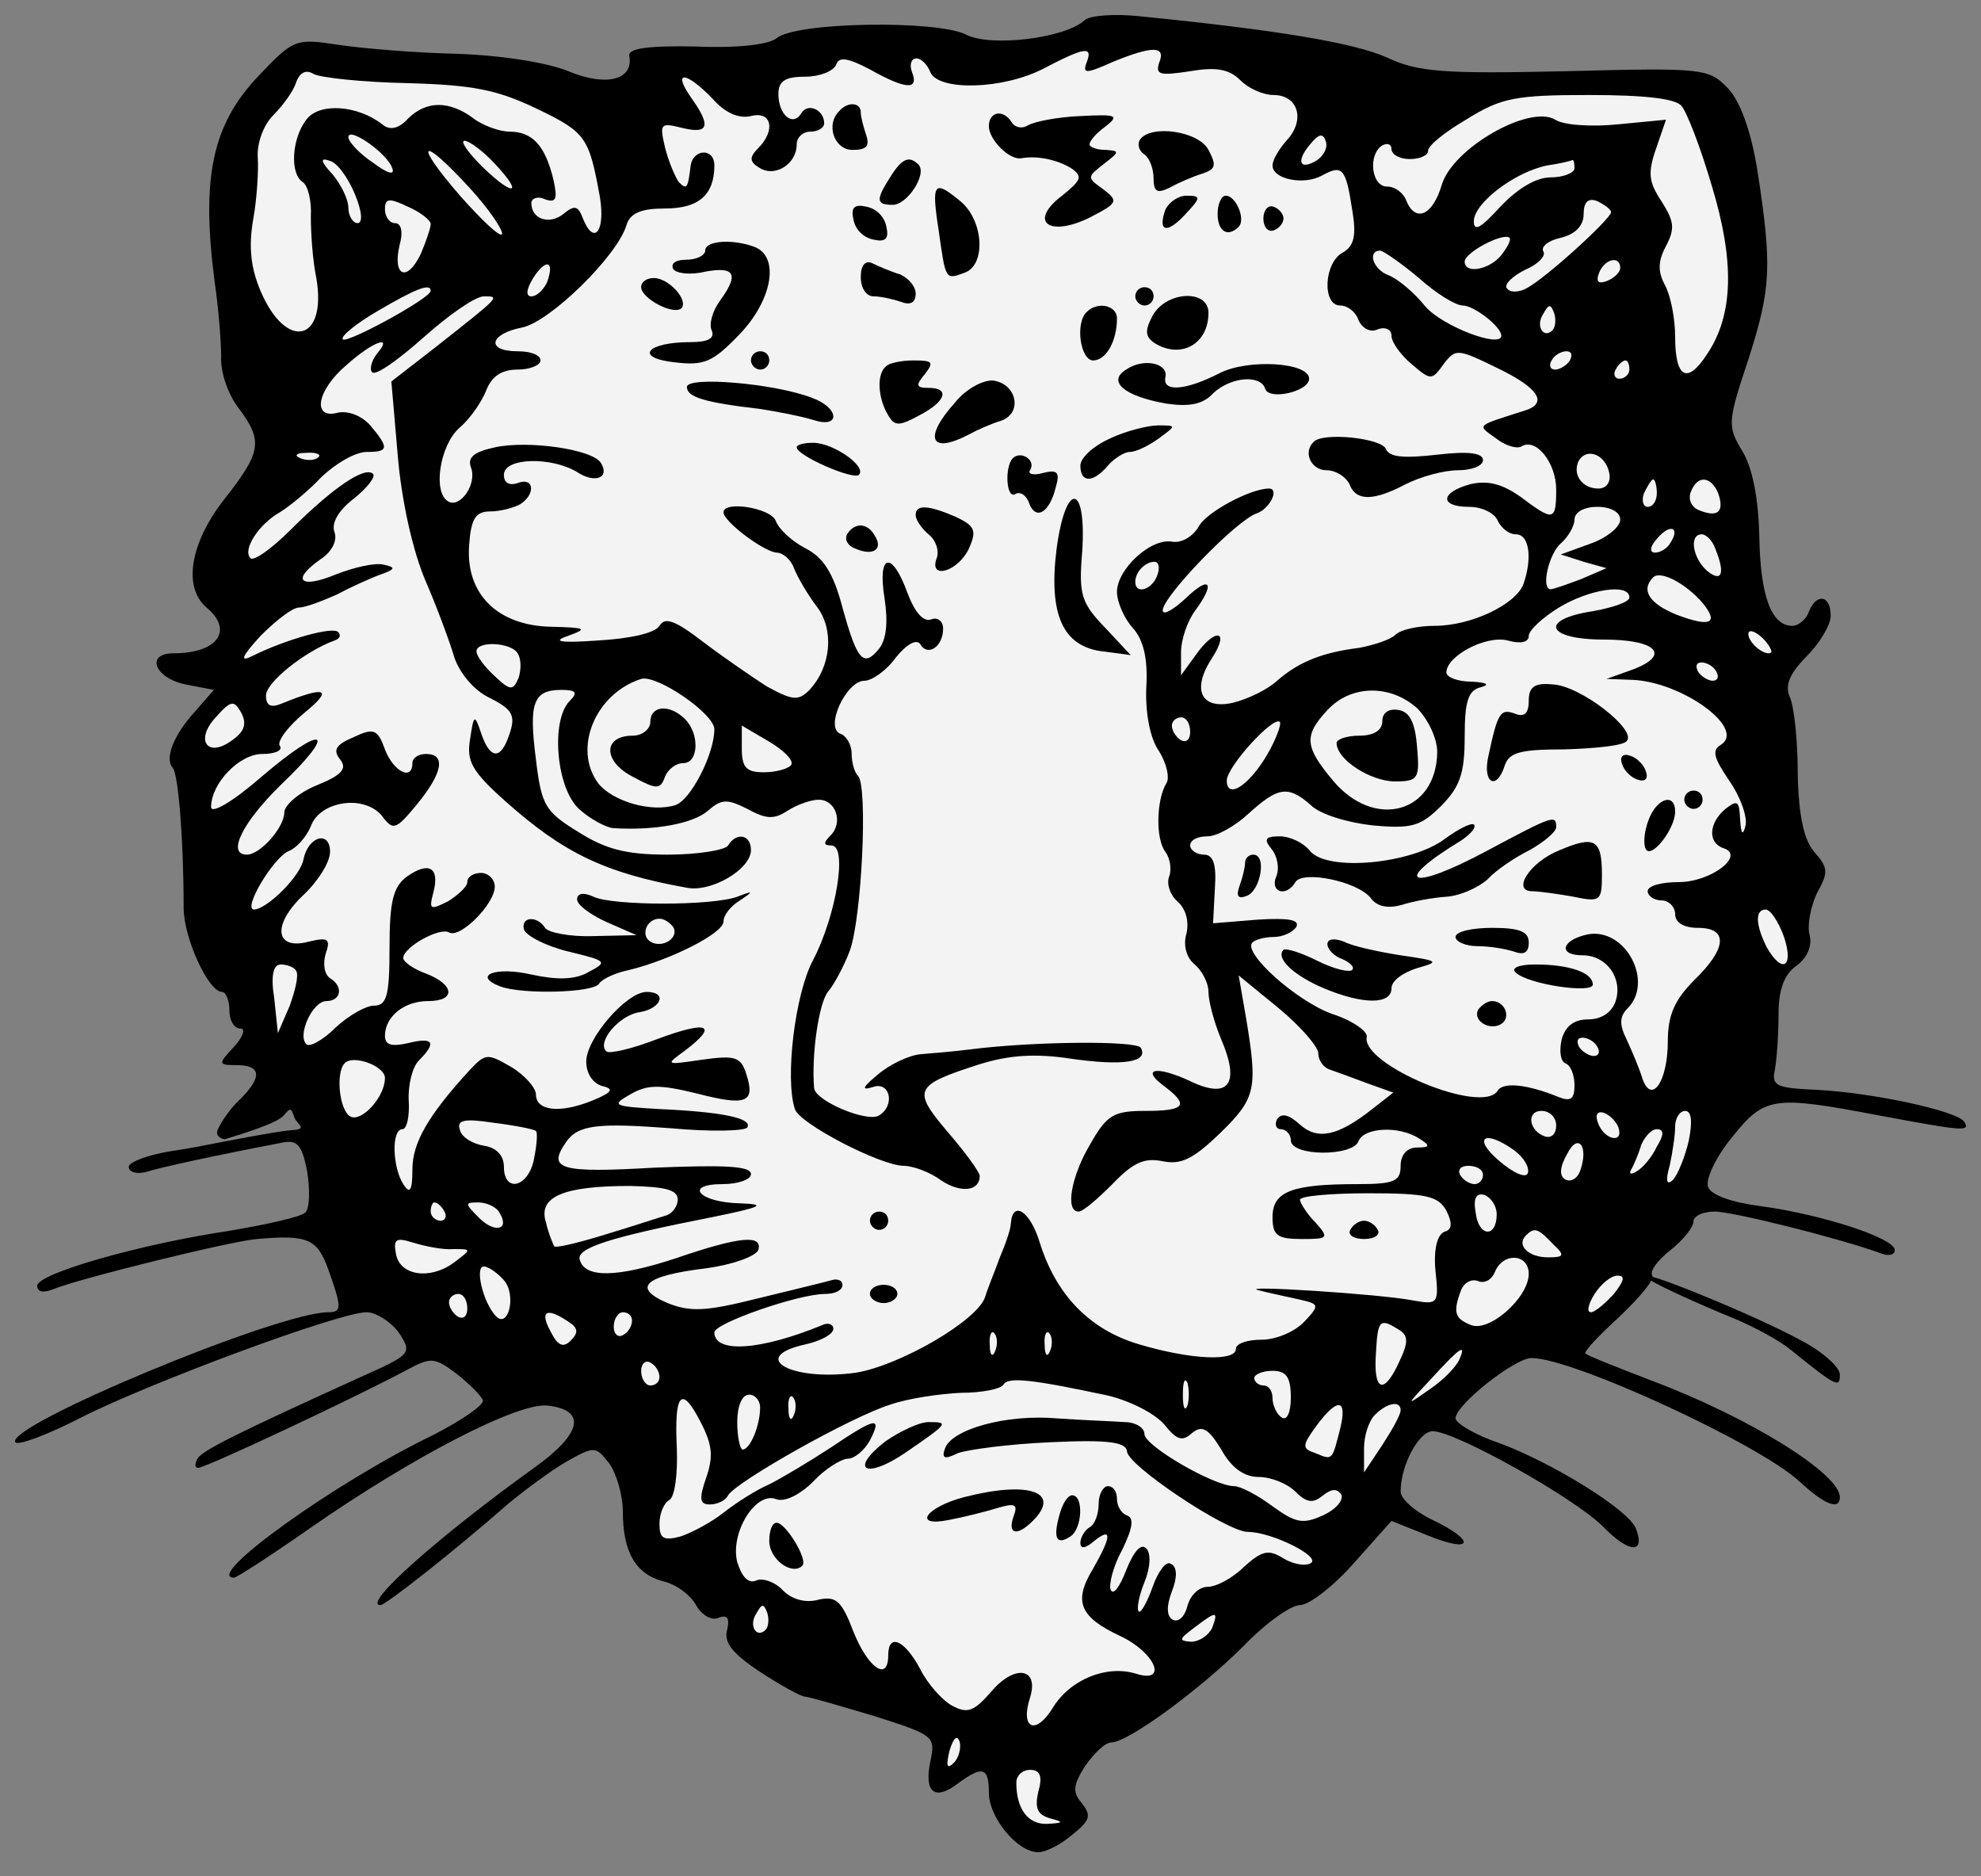 <?xml version="1.0" encoding="UTF-8" standalone="no"?>
<!DOCTYPE svg PUBLIC "-//W3C//DTD SVG 1.1//EN" "http://www.w3.org/Graphics/SVG/1.1/DTD/svg11.dtd">
<svg xmlns:dc="http://purl.org/dc/elements/1.1/" version="1.1" xmlns:xl="http://www.w3.org/1999/xlink" xmlns="http://www.w3.org/2000/svg" viewBox="33.75 60.75 297 281.25" width="297" height="281.25">
  <rect x="33.75" y="60.75" width="297" height="281.25" fill="#808080" stroke="none"/>
  <defs>
    <clipPath id="artboard_clip_path">
      <path d="M 33.75 60.75 L 330.75 60.75 L 330.75 342 L 255.321 342 L 33.75 342 Z"/>
    </clipPath>
  </defs>
  <g id="Ounce_s_Head_Cabossed" stroke="none" stroke-opacity="1" stroke-dasharray="none" fill="none" fill-opacity="1">
    <title>Ounce&apos;s Head Cabossed</title>
    <g id="Ounce_s_Head_Cabossed_Layer_2" clip-path="url(#artboard_clip_path)">
      <title>Layer 2</title>
      <g id="Group_3">
        <g id="Graphic_132">
          <path d="M 65.705 232.184 C 64.024 232.522 61.574 232.987 59.362 233.303 C 55.933 233.851 53.052 234.949 53.052 235.635 C 53.052 236.458 54.149 236.732 55.521 236.458 C 57.579 235.772 65.81 233.989 75.824 232.068 L 75.824 232.068 C 78.294 231.519 78.98 232.205 79.803 236.321 C 80.214 239.064 80.214 241.808 79.528 242.494 C 78.842 243.18 73.767 244.277 68.142 245.238 C 54.424 247.296 39.333 251.685 39.333 253.469 C 39.333 254.429 40.293 254.566 41.665 254.018 C 45.644 252.371 68.554 246.747 72.258 246.472 C 79.94 245.786 81.312 246.472 82.958 251 C 85.016 256.761 85.016 257.447 82.958 257.447 C 75.413 257.447 34.532 274.458 36.041 276.927 C 36.452 277.476 40.842 275.83 45.918 273.223 C 56.207 268.01 84.604 257.447 88.72 257.447 C 90.092 257.447 92.287 258.819 93.521 260.465 C 95.579 263.62 95.442 263.758 87.759 267.187 C 68.416 275.967 64.164 278.162 63.341 279.397 C 62.929 280.22 62.929 280.769 63.478 280.769 C 64.575 280.769 87.074 270.205 94.756 266.09 C 98.323 264.169 98.871 264.169 102.164 266.639 C 104.084 268.148 105.868 269.931 106.142 270.617 C 106.417 271.303 102.987 273.635 98.734 275.83 C 83.918 282.964 64.164 297.231 68.828 297.231 C 69.239 297.231 74.315 293.938 80.214 289.823 C 95.579 279.122 111.492 270.891 115.882 271.44 C 121.781 272.126 120.958 275.693 113.825 280.769 C 99.695 290.92 87.897 301.346 90.778 301.346 C 91.601 301.346 102.164 292.978 109.983 286.119 C 112.316 284.198 116.157 281.317 118.489 279.946 C 122.879 277.476 123.016 277.476 125.074 280.083 C 126.171 281.592 127.132 284.884 127.132 287.353 C 127.132 293.39 129.052 296.682 133.168 297.78 C 135.088 298.191 137.283 299.837 138.106 301.346 C 138.929 302.855 140.438 303.678 141.399 303.267 C 142.771 302.718 143.182 303.267 142.771 305.05 C 142.222 306.971 143.594 308.617 147.709 311.361 C 150.864 313.419 153.883 315.065 154.431 315.065 C 154.98 315.065 159.644 316.437 164.72 317.946 C 173.774 320.827 174.049 320.964 173.226 324.805 C 172.265 329.469 173.912 330.704 177.341 328.097 C 181.045 325.354 182.005 325.628 182.005 329.469 C 182.005 333.173 186.258 338.386 189.413 338.386 C 190.511 338.386 192.706 337.289 194.489 335.78 C 197.233 333.585 197.37 332.899 195.998 331.115 C 194.489 329.332 194.626 328.372 196.41 325.491 C 197.782 323.57 199.428 321.924 200.388 321.924 C 202.858 321.924 213.695 313.967 220.143 307.52 C 223.435 304.09 227.276 301.346 228.648 301.346 C 230.02 301.346 233.724 298.465 236.742 295.036 L 242.367 288.725 L 247.854 290.92 C 254.576 293.664 255.125 291.743 248.54 288.588 C 245.934 287.353 243.739 285.433 243.739 284.335 C 243.739 280.357 246.482 275.281 248.54 275.281 C 251.97 275.281 269.804 285.296 274.057 289.548 C 278.035 293.664 280.504 293.664 278.995 289.823 C 277.898 287.079 266.649 280.083 258.555 277.065 C 254.851 275.83 251.97 274.047 251.97 273.361 C 251.97 271.303 260.887 264.306 263.356 264.306 C 269.529 264.306 297.515 277.202 303.551 282.826 C 307.255 286.256 309.587 287.216 309.587 285.159 C 309.587 281.592 295.732 273.086 281.465 267.736 C 276.114 265.678 271.587 263.895 271.45 263.62 C 271.176 263.346 273.508 260.877 276.526 258.133 C 279.544 255.252 281.876 252.509 281.465 251.96 C 281.053 251.274 282.288 249.628 284.208 248.119 C 286.129 246.61 287.638 244.689 287.638 243.866 C 287.638 243.043 289.01 242.357 290.793 242.357 C 293.674 242.357 309.862 246.472 315.486 248.53 C 316.721 249.079 317.819 248.942 317.819 248.119 C 317.819 246.335 306.844 242.768 297.652 241.534 C 293.4 240.985 290.244 239.888 289.833 238.653 C 289.421 237.555 290.93 234.263 293.4 231.245 C 298.338 225.072 299.573 224.934 315.486 227.952 C 327.97 230.285 329.205 230.422 328.245 228.913 C 327.284 227.267 314.389 224.523 306.158 224.111 C 300.122 223.837 299.299 223.563 299.847 221.093 C 300.122 219.584 300.396 215.88 300.396 212.862 C 300.396 209.021 301.219 206.826 303.14 205.454 C 304.649 204.357 305.472 202.573 305.06 200.927 C 304.649 199.555 305.197 196.674 306.158 194.617 C 307.941 191.461 307.804 190.775 305.746 188.443 C 304.237 186.66 303.414 183.23 303.277 176.782 C 303.277 171.707 302.728 166.494 302.042 165.122 C 301.356 163.476 302.042 161.692 304.649 159.086 C 306.569 157.165 308.216 154.421 308.216 153.049 C 308.216 149.894 306.021 149.62 304.923 152.501 C 304.512 153.598 303.414 154.559 302.454 154.559 C 299.299 154.559 297.652 150.031 297.515 141.114 C 297.378 135.627 296.555 131.1 295.046 128.493 C 292.714 124.652 292.714 124.103 295.869 114.638 C 299.299 103.937 299.436 100.645 297.241 86.378 C 296.281 80.341 294.634 75.952 292.851 74.031 C 289.97 71.013 289.284 70.876 268.569 71.424 C 250.186 71.836 246.345 71.562 241.681 69.367 C 236.742 67.172 225.356 65.251 204.641 63.193 C 200.937 62.782 197.233 63.056 196.41 63.742 C 193.529 66.486 182.28 67.858 178.576 65.937 C 174.323 63.742 153.059 64.016 150.179 66.486 C 148.944 67.446 144.28 67.995 137.969 67.72 C 130.973 67.583 127.955 67.995 128.092 69.092 C 128.778 72.659 124.799 73.757 119.312 71.562 C 116.157 70.19 109.435 69.092 102.438 68.818 C 95.991 68.681 87.897 67.995 84.33 67.446 C 78.019 66.486 77.745 66.623 72.395 72.248 C 65.535 79.518 63.889 87.475 65.947 103.114 C 66.496 106.818 66.907 111.894 66.907 114.226 C 66.77 116.558 68.005 119.988 69.514 121.909 C 73.218 126.847 72.943 128.493 67.456 135.49 C 62.243 142.075 61.146 148.797 64.712 151.815 C 68.828 155.244 66.359 158.674 59.774 158.674 C 55.521 158.674 56.893 162.378 61.557 163.338 L 65.81 164.161 L 63.066 167.317 C 59.774 170.884 58.402 174.45 59.637 175.822 C 60.46 176.645 61.283 186.385 61.283 196.811 C 61.283 201.339 64.987 209.432 67.045 209.432 C 67.593 209.432 68.142 210.667 68.142 212.176 C 68.142 213.685 68.828 214.92 69.788 214.92 C 70.611 214.92 70.2 216.155 68.828 217.664 C 66.359 220.27 66.496 220.407 69.239 220.407 C 72.943 220.407 73.081 222.191 69.788 225.483 C 68.279 226.855 66.907 228.913 66.359 230.147 C 66.066 231.123 66.899 231.38 67.405 231.53 C 70.271 230.647 75.298 229.116 76.28 227.952 C 77.532 226.443 77.407 227.13 77.973 228.444 C 78.415 229.332 79.911 230.008 77.547 230.145 C 75.025 230.337 65.785 232.168 65.705 232.184 Z" fill="black"/>
        </g>
        <g id="Graphic_131">
          <path d="M 196.684 70.053 C 195.998 71.836 196.547 71.836 200.525 70.053 C 206.562 67.583 208.619 67.583 207.522 70.19 C 206.973 71.973 207.659 72.11 212.186 71.424 C 216.165 70.739 218.085 71.15 219.731 72.796 C 220.966 74.031 223.161 74.991 224.67 74.991 C 228.374 74.991 229.471 78.695 226.728 81.713 C 225.493 83.085 224.533 84.731 224.533 85.555 C 224.533 87.612 229.197 88.573 231.941 87.064 C 234.959 85.417 235.508 85.829 236.468 92.139 C 237.154 96.118 236.742 97.627 235.096 98.587 C 232.215 100.096 231.941 106.544 234.684 106.544 C 235.782 106.544 237.017 107.504 237.428 108.739 C 237.977 109.973 239.212 110.659 240.309 110.111 C 241.407 109.699 242.367 110.111 242.367 111.071 C 242.367 112.031 243.739 113.952 245.385 115.324 C 248.266 117.793 248.403 117.793 250.186 115.324 C 251.97 112.991 252.244 112.991 258.143 115.872 C 264.454 118.89 265.963 121.223 262.259 122.32 C 254.988 124.652 255.125 124.378 258.006 126.436 C 259.378 127.533 261.161 128.082 261.847 127.67 C 264.042 126.298 267.06 130.14 267.06 134.118 C 267.06 138.919 266.649 138.919 261.71 135.215 C 258.966 133.295 256.908 132.746 254.302 133.295 C 249.638 134.53 249.5 136.724 254.028 136.724 C 255.948 136.724 257.869 137.685 258.28 138.782 C 258.829 139.88 259.926 140.84 261.024 140.84 C 263.082 140.84 263.493 144.544 262.121 148.385 C 260.887 151.403 254.302 154.559 248.815 154.559 C 246.345 154.559 243.739 155.107 242.916 155.93 C 242.23 156.616 239.76 157.439 237.565 157.851 C 232.078 158.537 228.511 159.909 225.219 162.79 C 223.71 164.161 220.829 165.533 218.634 166.082 C 213.832 167.18 212.323 164.161 215.479 159.36 C 218.222 155.107 215.89 154.833 213.009 158.948 L 210.814 161.966 L 210.814 158.537 C 210.814 156.616 211.775 153.873 212.872 152.364 C 216.027 148.111 215.204 146.876 211.5 150.443 C 209.58 152.226 208.071 153.049 208.071 152.226 C 208.071 150.169 219.183 138.645 222.201 137.685 C 224.121 136.999 225.63 133.981 223.984 133.981 C 221.24 133.981 214.518 137.548 213.421 139.743 C 212.598 141.114 210.951 142.212 209.442 141.938 C 206.287 141.389 201.211 146.053 201.211 149.483 C 201.211 150.992 202.309 153.461 203.543 154.833 C 205.19 156.616 205.876 159.497 205.601 163.887 C 205.464 167.591 206.15 171.432 207.522 173.353 C 208.619 175.136 209.168 177.331 208.619 178.154 C 207.11 180.624 206.973 186.523 208.482 188.443 C 209.168 189.403 209.442 191.05 209.031 192.147 C 208.619 193.245 209.168 194.891 210.266 195.851 C 211.5 196.949 212.049 198.732 211.637 200.653 C 211.089 202.436 211.637 204.357 212.872 205.317 C 213.97 206.277 214.93 208.061 214.93 209.432 C 214.93 210.804 215.753 213.96 216.85 216.566 C 219.731 223.288 217.948 225.62 212.049 222.739 C 206.973 220.407 204.641 220.956 208.482 223.7 C 212.049 226.443 211.363 227.267 205.464 227.267 C 200.8 227.267 199.702 227.815 197.233 232.205 C 194.352 237.007 193.392 242.357 195.45 242.357 C 196.136 242.357 198.33 240.436 200.525 238.241 C 203.681 234.949 205.327 234.263 208.071 234.812 C 210.814 235.36 212.598 234.537 216.713 230.559 C 222.063 225.346 222.338 223.974 220.554 213.274 L 219.457 206.963 L 225.493 211.902 C 228.786 214.645 231.392 217.664 231.392 218.624 C 231.392 219.721 232.215 220.819 233.175 221.093 C 233.999 221.368 236.605 222.328 238.8 223.151 L 242.641 224.523 L 239.486 226.992 C 234.273 231.108 231.255 231.656 228.648 229.324 C 227.002 227.815 225.905 227.541 225.219 228.501 C 224.807 229.324 225.082 230.01 225.767 230.01 C 226.591 230.01 227.276 230.833 227.276 231.656 C 227.276 234.126 236.605 234.126 237.428 231.794 C 238.251 229.736 243.464 229.461 246.482 231.382 C 248.266 232.48 248.129 232.754 246.208 232.754 C 244.699 232.754 243.739 233.851 243.739 235.498 C 243.739 237.83 242.778 238.241 237.291 238.241 C 227.414 238.241 224.533 239.339 224.533 243.18 C 224.533 245.924 225.219 246.472 228.923 246.472 C 232.901 246.472 233.038 246.335 230.98 244.003 C 229.609 242.631 228.648 240.985 228.648 240.573 C 228.648 240.025 233.313 239.613 238.937 239.613 C 247.58 239.613 249.363 240.025 250.598 242.22 C 251.558 244.14 251.421 245.101 250.324 245.375 C 249.226 245.786 248.677 247.981 248.952 251.137 C 249.5 256.213 249.363 256.35 245.522 255.664 C 240.583 254.703 218.908 253.332 222.475 254.155 C 223.984 254.566 226.728 255.115 228.511 255.527 C 231.529 256.213 231.666 256.35 229.334 258.819 C 227.962 260.328 225.082 261.563 222.887 261.563 C 220.829 261.563 219.045 262.111 219.045 262.935 C 219.045 264.855 212.323 264.581 204.504 262.249 C 197.096 260.054 192.02 254.841 189.551 246.747 C 188.179 242.357 185.572 240.573 185.298 244.14 C 185.298 244.963 184.475 247.296 183.652 249.216 C 182.966 251.137 181.868 253.743 181.457 255.115 C 180.359 258.682 168.699 265.404 162.114 266.501 C 152.374 267.873 145.789 264.169 154.568 262.249 C 156.901 261.7 158.684 260.74 158.684 259.917 C 158.684 259.231 157.861 258.956 157.038 259.368 C 147.709 263.209 140.85 263.62 140.85 260.465 C 140.85 259.093 153.471 254.703 157.449 254.703 C 158.958 254.703 160.056 254.155 160.056 253.332 C 160.056 252.646 159.233 252.371 158.41 252.646 C 157.449 252.92 152.374 254.155 147.298 255.389 C 139.615 257.31 137.283 257.447 133.854 256.075 C 128.366 253.743 130.424 251.96 139.615 250.862 C 143.594 250.314 147.023 249.079 147.435 248.119 C 148.121 245.786 144.691 246.061 135.088 249.353 C 126.308 252.234 121.507 252.371 120.684 249.628 C 119.998 247.844 125.211 246.198 140.576 243.18 C 147.984 241.671 148.807 241.259 144.691 241.122 C 138.518 240.985 136.186 238.241 142.085 238.241 C 144.417 238.241 146.337 237.555 146.337 236.732 C 146.337 235.498 142.222 235.36 131.933 235.772 C 117.666 236.595 115.745 236.046 118.626 231.931 C 120.409 229.324 123.428 229.05 134.402 229.873 C 140.301 230.422 145.514 230.285 145.789 229.736 C 146.612 228.364 141.947 227.404 132.619 226.992 C 125.622 226.581 125.348 226.443 128.229 224.797 C 130.835 223.288 132.619 223.288 138.243 224.66 C 145.651 226.581 147.023 226.032 145.651 221.779 C 144.828 219.173 144.005 218.898 139.067 219.584 C 133.442 220.407 133.442 220.407 136.46 218.212 C 141.536 214.371 139.89 213.685 132.482 216.429 C 128.641 217.938 125.074 218.761 124.662 218.35 C 123.153 216.978 126.583 212.862 129.738 212.451 C 132.893 211.902 133.854 209.432 130.698 209.432 C 127.68 209.432 121.644 216.429 121.644 219.859 C 121.644 221.642 122.604 223.151 124.113 223.563 C 125.897 223.974 125.485 224.523 122.467 225.757 C 117.666 227.678 114.099 227.267 114.099 224.797 C 114.099 223.837 112.453 221.916 110.395 220.682 C 106.828 218.624 106.554 218.624 104.222 221.093 C 97.911 227.952 95.579 232.068 95.579 236.046 C 95.579 239.339 95.167 239.75 94.207 238.241 C 92.561 235.635 92.424 230.01 94.07 230.01 C 94.756 230.01 95.167 228.09 95.03 225.757 C 94.893 223.425 95.579 220.682 96.539 219.721 C 99.283 216.978 98.734 216.155 94.893 217.115 C 92.424 217.664 91.463 217.389 91.463 216.017 C 91.463 213.136 94.344 210.804 97.911 210.804 C 102.164 210.804 101.889 208.335 97.637 206.689 C 95.716 206.003 94.207 204.905 94.207 204.357 C 94.207 202.71 99.695 199.692 101.066 200.515 C 102.713 201.476 107.926 196.263 107.926 193.656 C 107.926 192.559 106.965 191.598 105.868 191.598 C 104.77 191.598 103.81 192.147 103.81 192.97 C 103.81 193.656 102.438 194.891 100.929 195.851 C 98.185 197.223 98.048 197.086 98.734 194.479 C 99.695 190.775 98.048 189.815 94.756 192.147 C 92.698 193.656 92.149 195.851 92.149 202.848 C 92.149 209.981 91.738 211.49 89.817 211.49 C 88.583 211.49 85.976 212.999 84.055 214.783 C 82.135 216.703 80.077 217.801 79.666 217.252 C 78.294 215.88 80.626 210.804 82.684 210.804 C 84.879 210.804 85.29 208.609 83.232 207.375 C 82.409 206.826 82.135 205.317 82.546 203.808 C 83.37 201.476 82.958 201.201 80.077 201.887 C 75.001 203.259 74.453 199.418 79.254 194.891 C 81.449 192.833 83.232 189.952 83.232 188.443 C 83.232 185.151 79.94 186.111 79.254 189.541 C 78.842 192.01 73.904 196.949 71.846 197.086 C 70.063 197.086 74.727 189.266 77.059 188.306 C 78.156 187.894 79.666 186.248 80.351 184.602 C 81.723 180.761 88.445 179.801 91.052 183.093 C 92.698 185.288 93.11 185.151 96.265 181.31 C 100.106 176.645 100.655 173.764 97.637 173.764 C 96.539 173.764 95.579 174.313 95.579 175.136 C 95.579 177.88 92.698 176.371 91.463 173.078 C 90.366 170.06 89.817 169.786 86.662 171.295 C 84.055 172.393 83.644 173.216 84.741 174.588 C 85.839 175.959 85.016 176.92 81.312 178.429 C 78.568 179.526 76.373 181.447 76.373 182.544 C 76.373 184.739 72.806 188.855 70.749 188.855 C 67.73 188.855 70.063 184.053 75.824 178.429 C 84.604 170.06 82.409 169.1 72.943 177.194 C 68.691 180.898 65.398 182.819 65.398 181.721 C 65.398 178.154 69.651 173.764 73.081 173.764 C 75.001 173.764 76.236 173.216 75.687 172.53 C 75.276 171.844 76.922 169.649 79.391 167.591 C 83.781 164.024 82.684 163.476 75.962 166.219 C 74.315 166.905 73.629 166.494 73.629 164.985 C 73.629 163.064 79.391 158.4 83.918 156.753 C 84.741 156.479 84.879 155.93 84.467 155.519 C 83.781 154.559 76.51 156.616 71.572 159.086 C 69.651 160.046 69.925 159.223 72.806 156.068 C 75.138 153.735 77.608 151.815 78.568 151.815 C 79.528 151.815 81.998 150.855 84.193 149.894 C 86.25 148.797 89.268 147.425 90.778 146.876 C 93.11 146.053 93.11 145.779 91.189 145.367 C 89.954 145.093 86.799 145.779 84.055 146.876 C 78.705 149.071 77.333 147.699 81.86 144.544 C 83.507 143.447 84.33 141.8 83.918 140.566 C 83.37 139.194 84.467 137.273 86.799 135.49 C 88.857 133.844 90.092 132.197 89.68 131.786 C 88.445 130.551 83.507 133.981 77.333 140.154 C 74.453 143.035 71.709 144.956 71.297 144.407 C 70.063 143.172 72.532 139.331 75.687 137.548 C 77.059 136.724 79.94 134.392 81.998 132.197 C 84.193 130.14 87.074 128.493 88.72 128.493 C 92.012 128.493 92.149 127.945 89.268 124.515 C 87.897 123.006 85.976 122.32 84.467 122.594 C 80.489 123.692 81.175 119.302 85.702 115.461 C 89.68 111.894 92.835 110.797 90.229 113.815 C 89.406 114.912 89.131 116.147 89.543 116.558 C 90.092 117.107 93.521 114.638 97.225 111.345 C 101.066 107.916 105.045 105.172 106.279 105.172 C 108.749 105.172 108.886 105.035 99.146 112.717 L 92.424 117.93 L 93.384 129.042 C 93.933 135.627 95.579 143.172 97.5 147.699 C 99.283 151.815 101.204 157.028 101.889 159.36 C 102.713 161.692 104.77 164.161 106.965 165.259 C 110.806 167.18 111.218 168.003 109.846 171.569 C 108.612 174.725 107.103 174.313 105.868 170.609 C 104.908 167.728 104.77 167.865 104.222 171.569 C 103.673 174.862 104.496 176.371 109.572 180.898 C 118.214 188.58 124.388 191.598 136.597 193.793 C 140.301 194.617 146.337 191.05 146.337 188.169 C 146.337 185.837 144.142 185.425 142.908 187.483 C 142.496 188.169 138.381 188.855 133.854 188.855 C 127.543 188.855 124.525 188.032 120.409 185.425 C 115.471 182.407 114.922 181.447 114.099 174.588 C 113.001 166.082 113.687 164.161 117.94 164.161 C 120.135 164.161 120.409 164.573 119.175 165.808 C 116.294 168.689 117.117 178.84 120.547 181.995 C 122.193 183.505 124.525 184.739 125.622 184.876 C 131.933 185.288 137.695 184.19 139.89 182.27 C 141.947 180.486 142.771 180.486 145.789 181.995 C 148.532 183.505 149.767 183.642 151.825 182.27 C 153.334 181.31 155.392 180.624 156.489 180.624 C 159.096 180.624 160.193 184.053 158.272 185.974 C 157.175 187.071 157.175 187.483 158.41 187.483 C 160.879 187.483 159.096 198.046 155.666 204.631 C 152.922 209.707 151.413 222.465 152.922 226.992 C 153.608 229.187 165.818 235.498 169.247 235.498 C 170.619 235.498 173.226 236.458 174.872 237.693 C 177.753 239.613 180.634 239.339 180.634 237.007 C 180.634 236.458 178.439 233.44 175.832 230.422 C 170.482 224.111 170.756 223.425 180.634 220.27 C 185.024 218.898 189.002 218.624 194.352 219.447 C 202.034 220.544 206.013 219.996 204.778 217.801 C 204.092 216.703 188.453 216.84 178.987 218.075 C 176.792 218.35 173.637 218.624 171.854 218.761 C 170.07 218.898 167.19 220.27 165.406 221.779 C 163.074 223.7 162.8 224.248 164.583 223.7 C 167.19 222.739 168.013 226.443 165.543 227.952 C 163.76 229.05 155.94 225.757 155.803 223.837 C 155.392 218.898 156.489 211.216 157.861 209.432 C 158.821 208.335 160.33 205.454 161.153 203.259 C 162.937 198.458 163.897 178.566 162.388 177.057 C 161.839 176.508 161.428 174.999 161.428 173.627 C 161.428 172.393 160.605 171.021 159.782 170.746 C 157.312 169.923 160.605 162.79 163.348 162.79 C 164.446 162.79 166.641 161.281 168.013 159.36 C 169.659 157.302 171.168 156.479 171.717 157.302 C 172.814 159.223 175.146 157.714 175.146 154.97 C 175.146 153.873 174.323 153.187 173.363 153.598 C 172.128 154.01 170.893 152.501 169.796 149.62 C 167.464 143.172 165.269 143.721 166.366 150.443 C 166.915 154.01 166.641 156.616 165.543 157.988 C 163.211 160.869 162.251 159.772 160.056 151.815 C 158.684 146.602 157.175 144.27 154.431 142.898 C 152.374 141.8 150.453 140.017 150.041 138.782 C 149.218 136.862 142.222 135.764 142.222 137.548 C 142.222 138.919 148.258 143.447 150.179 143.584 C 151.139 143.584 152.374 144.681 152.785 145.916 C 153.334 147.288 154.843 149.894 156.215 151.678 C 158.821 155.107 158.41 160.595 155.117 164.161 C 153.471 165.808 152.648 165.808 148.67 163.613 C 146.337 162.104 141.947 159.086 139.067 156.891 C 134.951 153.735 133.442 153.187 132.619 154.559 C 131.933 155.656 128.229 156.479 123.428 156.753 C 117.666 157.165 116.431 156.891 118.9 156.068 C 121.918 154.97 121.644 154.833 116.431 154.696 C 108.337 154.559 103.536 149.757 104.084 142.486 C 104.359 138.508 105.045 137.41 107.24 137.41 C 108.749 137.41 110.806 136.862 111.767 136.313 C 114.099 134.804 113.825 132.197 111.355 133.158 C 110.121 133.569 109.297 133.158 109.297 131.923 C 109.297 129.316 116.431 129.179 120.272 131.511 C 123.016 133.295 125.211 132.335 123.839 130.14 C 122.604 128.082 112.864 126.71 107.926 127.807 C 104.77 128.493 103.81 129.316 104.359 130.826 C 105.319 133.295 102.713 136.999 100.929 135.901 C 98.597 134.53 99.695 127.533 102.575 124.927 C 104.222 123.555 106.005 120.948 106.691 119.165 C 107.514 117.107 109.023 116.147 111.355 116.147 C 113.276 116.147 114.785 115.461 114.785 114.775 C 114.785 113.952 113.276 113.403 111.355 113.403 C 106.554 113.403 107.103 110.797 112.041 109.836 C 116.157 109.013 126.308 99.136 127.68 94.472 C 128.229 92.688 129.875 92.002 133.442 92.002 C 138.518 92.002 140.85 89.944 140.85 85.555 C 140.85 82.811 137.558 83.085 137.283 85.692 C 136.872 88.984 136.734 89.258 135.5 88.024 C 134.951 87.201 133.991 85.006 133.442 82.811 C 132.619 79.244 132.756 79.107 136.049 79.93 C 140.027 80.89 140.438 79.656 137.283 75.266 C 134.539 71.287 136.597 71.424 140.576 75.54 C 142.496 77.735 144.554 78.558 146.337 78.147 C 149.493 77.323 150.041 80.341 147.435 82.948 C 146.063 84.32 146.063 85.006 147.709 85.966 C 150.041 87.338 153.197 85.28 153.197 82.399 C 153.197 81.302 154.157 80.479 155.254 80.479 C 156.352 80.479 157.312 79.93 157.312 79.244 C 157.312 77.186 154.843 76.089 153.883 77.735 C 152.648 79.793 150.453 78.009 150.453 74.854 C 150.453 72.933 151.413 72.248 154.431 72.248 C 156.626 72.248 158.684 71.424 159.096 70.464 C 159.507 69.23 160.742 69.367 164.171 71.15 C 169.522 74.168 171.579 74.305 170.482 71.562 C 170.07 70.464 170.345 69.504 171.168 69.504 C 171.854 69.504 172.814 70.464 173.226 71.562 C 174.46 74.443 184.2 74.168 190.237 71.013 C 196.273 67.858 197.645 67.583 196.684 70.053 Z" fill="#f3f3f3"/>
        </g>
        <g id="Graphic_130">
          <path d="M 94.756 73.208 C 104.633 73.482 108.2 74.168 114.236 77.049 C 121.644 80.616 122.056 81.302 123.702 90.356 C 124.525 95.569 122.742 97.627 121.095 93.374 C 120.409 91.591 119.861 91.453 118.214 92.825 C 116.157 94.472 113.413 93.648 113.413 91.179 C 113.413 90.493 114.373 90.082 115.471 90.63 C 117.117 91.179 117.391 90.63 116.705 87.612 C 115.471 82.536 113.55 80.479 110.121 80.479 C 108.612 80.479 106.005 79.518 104.633 78.421 C 101.066 75.814 97.637 75.814 94.893 78.558 C 93.521 80.067 92.149 80.341 91.052 79.381 C 87.348 76.5 81.586 76.089 79.666 78.695 C 77.471 81.576 77.196 86.789 79.117 88.024 C 79.94 88.573 80.489 90.905 80.351 93.237 C 80.351 95.706 80.626 99.822 81.175 102.428 C 82.821 112.031 76.647 113.403 72.806 104.349 C 71.297 100.782 71.023 97.627 71.709 93.648 C 72.258 90.63 72.532 86.378 72.395 84.32 C 72.258 82.262 73.218 79.518 74.727 78.009 C 76.099 76.637 77.745 74.443 78.156 73.071 C 78.705 71.562 79.666 71.15 80.763 71.836 C 81.723 72.385 88.034 73.071 94.756 73.208 Z" fill="#f3f3f3"/>
        </g>
        <g id="Graphic_129">
          <path d="M 285.854 76.637 C 286.678 77.598 288.735 82.948 290.382 88.573 C 293.811 99.822 293.674 107.916 289.696 113.815 C 286.678 118.479 284.894 117.381 284.894 111.208 C 284.894 108.464 284.208 105.035 283.385 103.526 C 282.288 101.468 282.288 99.959 283.522 97.627 C 284.894 95.02 284.757 93.923 282.836 90.905 C 280.916 88.024 280.779 86.652 282.013 83.085 L 283.522 78.695 L 276.389 79.381 C 272.41 79.793 268.158 79.518 266.923 78.695 C 263.082 76.363 251.558 82.948 249.912 88.435 C 248.54 93.1 245.934 94.197 244.562 90.768 C 244.15 89.67 242.916 88.71 241.681 88.71 C 239.349 88.71 238.8 83.908 240.995 82.536 C 241.818 82.125 242.367 82.399 242.367 83.085 C 242.367 83.908 243.601 84.594 245.111 84.594 C 246.62 84.594 247.854 84.045 247.854 83.36 C 247.854 82.536 250.461 80.479 253.753 78.558 C 258.829 75.403 261.024 74.991 271.999 74.991 C 280.367 74.991 285.031 75.54 285.854 76.637 Z" fill="#f3f3f3"/>
        </g>
        <g id="Graphic_128">
          <path d="M 92.561 85.966 C 92.972 87.064 91.875 86.789 89.68 85.143 C 87.622 83.771 85.976 81.988 85.976 81.302 C 85.976 79.656 91.875 83.771 92.561 85.966 Z" fill="#f3f3f3"/>
        </g>
        <g id="Graphic_127">
          <path d="M 231.255 84.731 C 228.648 86.378 227.962 85.006 230.157 82.399 C 231.392 80.89 232.078 80.616 232.489 81.851 C 232.901 82.811 232.215 84.045 231.255 84.731 Z" fill="#f3f3f3"/>
        </g>
        <g id="Graphic_126">
          <path d="M 107.926 85.28 C 112.316 89.944 110.806 90.356 106.005 85.692 C 103.81 83.497 102.713 81.851 103.399 81.851 C 104.084 81.851 106.142 83.36 107.926 85.28 Z" fill="#f3f3f3"/>
        </g>
        <g id="Graphic_125">
          <path d="M 104.222 88.984 C 106.965 92.002 109.16 95.157 109.023 95.843 C 108.749 96.392 106.005 93.786 102.713 90.082 C 95.579 81.851 96.814 80.89 104.222 88.984 Z" fill="#f3f3f3"/>
        </g>
        <g id="Graphic_124">
          <path d="M 86.936 89.807 C 88.034 92.414 88.171 94.197 87.348 94.197 C 86.662 94.197 85.976 93.1 85.976 91.865 C 85.976 90.63 84.879 88.435 83.644 86.926 C 81.723 84.869 81.723 84.32 83.232 84.869 C 84.33 85.143 85.976 87.475 86.936 89.807 Z" fill="#f3f3f3"/>
        </g>
        <g id="Graphic_123">
          <path d="M 269.804 85.966 C 269.804 86.652 268.158 87.338 266.237 87.338 C 264.042 87.338 261.298 88.984 258.692 91.728 C 255.811 94.883 254.713 95.569 254.713 93.923 C 254.713 91.179 260.887 86.515 265.688 85.555 C 267.609 85.28 269.255 84.869 269.529 84.731 C 269.667 84.731 269.804 85.143 269.804 85.966 Z" fill="#f3f3f3"/>
        </g>
        <g id="Graphic_122">
          <path d="M 98.323 94.334 C 98.323 94.883 97.637 96.941 96.814 98.861 C 94.756 103.114 92.561 102.154 93.658 97.49 C 94.207 95.569 93.933 94.197 92.972 94.197 C 92.149 94.197 91.463 93.237 91.463 92.139 C 91.463 90.493 92.012 90.356 94.893 91.728 C 96.814 92.551 98.323 93.786 98.323 94.334 Z" fill="#f3f3f3"/>
        </g>
        <g id="Graphic_121">
          <path d="M 275.291 92.551 C 275.291 93.511 265.688 102.291 262.67 103.937 C 261.436 104.623 260.064 104.623 259.652 103.937 C 259.241 103.389 260.475 102.154 262.396 101.194 C 264.316 100.37 265.551 99.136 265.14 98.45 C 264.728 97.764 265.825 96.804 267.746 96.392 C 269.941 95.843 271.176 94.609 271.176 92.825 C 271.176 91.042 271.862 90.356 273.233 90.905 C 274.331 91.453 275.291 92.139 275.291 92.551 Z" fill="#f3f3f3"/>
        </g>
        <g id="Graphic_120">
          <path d="M 258.829 98.999 C 257.046 101.194 253.342 101.88 253.342 99.959 C 253.342 98.587 259.103 95.569 260.064 96.392 C 260.338 96.666 259.789 97.764 258.829 98.999 Z" fill="#f3f3f3"/>
        </g>
        <g id="Graphic_119">
          <path d="M 246.482 102.428 C 249.089 104.76 251.97 106.544 253.067 106.544 C 254.713 106.544 258.829 109.699 258.829 111.071 C 258.829 112.991 250.049 109.699 247.443 106.681 C 245.796 104.623 243.327 102.565 241.955 102.017 C 239.623 101.194 238.663 98.313 240.721 98.313 C 241.269 98.45 243.876 100.233 246.482 102.428 Z" fill="#f3f3f3"/>
        </g>
        <g id="Graphic_118">
          <path d="M 115.745 103.114 C 115.196 104.212 114.236 105.172 113.413 105.172 C 112.59 105.172 112.59 104.212 113.687 102.428 C 115.608 99.41 116.98 99.822 115.745 103.114 Z" fill="#f3f3f3"/>
        </g>
        <g id="Graphic_117">
          <path d="M 276.663 100.919 C 276.663 101.605 275.703 102.428 274.742 102.84 C 273.371 103.389 272.959 102.977 273.508 101.605 C 274.331 99.547 276.663 98.999 276.663 100.919 Z" fill="#f3f3f3"/>
        </g>
        <g id="Graphic_116">
          <path d="M 98.323 104.349 C 98.323 105.446 85.702 112.306 85.153 111.62 C 84.741 111.208 87.074 109.287 90.366 107.367 C 95.991 104.074 98.323 103.114 98.323 104.349 Z" fill="#f3f3f3"/>
        </g>
        <g id="Graphic_115">
          <path d="M 266.511 110.248 C 265.14 111.62 263.905 109.562 265.14 107.778 C 265.963 106.269 266.237 106.269 266.786 107.778 C 267.06 108.739 266.923 109.836 266.511 110.248 Z" fill="#f3f3f3"/>
        </g>
        <g id="Graphic_114">
          <path d="M 269.118 114.775 C 268.706 115.461 267.609 116.147 266.923 116.147 C 266.1 116.147 265.963 115.461 266.374 114.775 C 266.786 113.952 267.883 113.403 268.569 113.403 C 269.392 113.403 269.529 113.952 269.118 114.775 Z" fill="#f3f3f3"/>
        </g>
        <g id="Graphic_113">
          <path d="M 278.035 116.147 C 278.035 116.833 277.349 117.519 276.526 117.519 C 275.84 117.519 275.566 116.833 275.977 116.147 C 276.389 115.324 277.075 114.775 277.486 114.775 C 277.761 114.775 278.035 115.324 278.035 116.147 Z" fill="#f3f3f3"/>
        </g>
        <g id="Graphic_112">
          <path d="M 81.449 129.316 C 81.037 129.728 79.803 129.865 78.842 129.454 C 77.745 129.042 78.156 128.631 79.666 128.631 C 81.175 128.493 81.998 128.905 81.449 129.316 Z" fill="#f3f3f3"/>
        </g>
        <g id="Graphic_111">
          <path d="M 275.017 131.649 C 275.291 133.02 274.605 133.981 273.371 133.981 C 270.901 133.981 269.392 131.786 270.49 129.728 C 271.724 127.807 274.468 128.905 275.017 131.649 Z" fill="#f3f3f3"/>
        </g>
        <g id="Graphic_110">
          <path d="M 282.15 134.667 C 282.15 135.764 281.602 136.724 280.779 136.724 C 280.093 136.724 279.818 135.764 280.23 134.667 C 280.779 133.569 281.327 132.609 281.602 132.609 C 281.876 132.609 282.15 133.569 282.15 134.667 Z" fill="#f3f3f3"/>
        </g>
        <g id="Graphic_109">
          <path d="M 291.342 134.667 C 292.302 137.41 291.342 138.371 288.598 137.273 C 287.363 136.862 286.815 135.627 287.226 134.53 C 288.187 131.923 290.244 132.06 291.342 134.667 Z" fill="#f3f3f3"/>
        </g>
        <g id="Graphic_108">
          <path d="M 276.663 138.645 C 276.663 139.743 274.605 141.389 272.273 142.212 L 267.746 143.858 L 271.176 144.956 L 274.605 145.916 L 270.764 147.562 C 268.569 148.385 266.649 149.071 266.237 149.071 C 264.728 149.071 265.963 143.721 267.746 142.212 C 268.844 141.252 269.804 139.605 269.804 138.645 C 269.804 137.548 271.176 136.724 273.233 136.724 C 275.291 136.724 276.663 137.548 276.663 138.645 Z" fill="#f3f3f3"/>
        </g>
        <g id="Graphic_107">
          <path d="M 284.208 142.075 C 283.797 142.898 282.699 143.584 281.876 143.584 C 281.053 143.584 281.053 142.761 282.15 141.526 C 284.071 139.194 285.717 139.743 284.208 142.075 Z" fill="#f3f3f3"/>
        </g>
        <g id="Graphic_106">
          <path d="M 290.93 143.035 C 292.439 146.739 291.891 148.111 289.696 146.327 C 287.501 144.407 286.952 140.84 288.873 140.84 C 289.558 140.84 290.519 141.8 290.93 143.035 Z" fill="#f3f3f3"/>
        </g>
        <g id="Graphic_105">
          <path d="M 207.248 147.013 C 206.424 149.208 203.955 149.894 203.955 147.974 C 203.955 146.465 205.464 144.956 206.836 144.956 C 207.522 144.956 207.659 145.916 207.248 147.013 Z" fill="#f3f3f3"/>
        </g>
        <g id="Graphic_104">
          <path d="M 289.01 151.129 C 291.479 154.147 290.244 154.833 285.168 152.912 C 281.053 151.266 279.681 149.208 281.602 147.288 C 282.699 146.19 286.54 148.248 289.01 151.129 Z" fill="#f3f3f3"/>
        </g>
        <g id="Graphic_103">
          <path d="M 278.035 150.306 C 278.035 150.992 275.566 151.815 272.548 152.364 C 264.454 153.598 265.551 156.616 274.194 156.616 C 282.15 156.616 284.345 158.948 278.446 161.143 L 274.605 162.515 L 278.446 162.652 C 285.854 162.927 295.595 169.923 291.753 172.393 C 290.382 173.216 290.656 174.313 292.988 177.743 C 294.634 180.075 295.732 183.093 295.457 184.465 C 295.046 186.111 294.771 185.837 294.634 183.505 C 294.497 180.761 294.223 180.624 292.439 181.995 C 289.97 184.053 289.696 187.071 292.165 187.894 C 295.457 188.992 290.244 192.97 285.443 192.97 C 282.836 192.97 280.779 193.519 280.779 194.342 C 280.779 195.028 281.739 195.714 282.836 195.714 C 283.934 195.714 284.894 196.674 284.894 197.772 C 284.894 199.006 286.129 199.83 288.324 199.83 C 292.851 199.83 292.714 202.848 287.775 207.649 C 284.757 210.667 283.797 212.999 283.797 216.84 C 283.797 222.877 281.327 226.443 279.955 222.328 C 279.544 220.956 278.446 218.35 277.623 216.566 C 276.526 214.371 276.526 213.136 277.761 211.902 C 281.739 207.923 277.486 199.83 271.862 200.79 C 267.883 201.613 267.197 203.945 271.038 203.945 C 274.605 203.945 277.075 207.375 275.977 210.804 C 275.428 212.451 273.919 213.548 271.862 213.548 C 269.804 213.548 268.432 214.508 267.883 216.566 C 267.472 218.35 267.746 219.859 268.432 220.133 C 269.255 220.407 269.804 221.916 269.804 223.425 C 269.804 225.483 269.255 225.895 267.472 225.209 C 262.807 223.288 259.103 222.877 258.28 224.248 C 255.948 227.952 237.703 220.27 238.663 216.155 C 238.8 215.331 236.468 213.685 233.45 212.725 C 228.1 210.804 220.006 203.534 221.515 202.024 C 221.926 201.613 223.298 201.201 224.67 201.201 C 226.042 201.201 227.551 200.515 228.1 199.692 C 228.648 198.595 226.865 198.321 222.338 198.595 L 215.616 199.144 L 215.89 193.931 C 216.165 190.227 215.616 188.855 214.244 188.855 C 213.146 188.855 212.186 188.169 212.186 187.483 C 212.186 186.66 213.284 186.111 214.793 186.111 C 216.165 186.111 218.908 184.602 220.966 182.681 C 225.356 178.703 226.865 178.429 230.295 181.447 C 231.666 182.819 235.782 184.053 239.486 184.465 C 245.385 185.014 246.757 184.602 249.775 181.584 C 252.656 178.703 253.342 176.645 253.342 171.158 C 253.342 165.808 253.89 164.161 255.811 163.75 C 257.183 163.338 256.634 163.064 254.439 162.927 C 252.244 162.927 250.598 162.241 250.598 161.555 C 250.598 159.086 256.497 155.93 259.789 156.753 C 261.71 157.302 262.945 157.028 262.945 156.068 C 262.945 155.244 265.002 153.324 267.472 151.815 C 271.999 149.071 278.035 148.111 278.035 150.306 Z" fill="#f3f3f3"/>
        </g>
        <g id="Graphic_102">
          <path d="M 299.299 158.537 C 298.475 159.223 295.869 157.165 295.869 155.793 C 295.869 155.107 296.692 155.244 297.79 156.205 C 298.887 157.165 299.436 158.262 299.299 158.537 Z" fill="#f3f3f3"/>
        </g>
        <g id="Graphic_101">
          <path d="M 111.355 158.674 C 111.904 159.497 111.904 161.143 111.492 162.378 C 110.669 164.299 110.258 164.299 107.926 162.104 C 106.417 160.732 105.182 159.086 105.182 158.4 C 105.182 156.753 110.395 157.028 111.355 158.674 Z" fill="#f3f3f3"/>
        </g>
        <g id="Graphic_100">
          <path d="M 291.067 161.418 C 291.479 162.104 291.342 162.79 290.519 162.79 C 289.833 162.79 288.735 162.104 288.324 161.418 C 287.912 160.595 288.049 160.046 288.873 160.046 C 289.558 160.046 290.656 160.595 291.067 161.418 Z" fill="#f3f3f3"/>
        </g>
        <g id="Graphic_99">
          <path d="M 140.85 170.06 C 140.85 173.764 137.283 180.761 134.951 181.447 C 131.384 182.544 125.622 180.898 123.428 178.154 C 119.586 172.941 123.016 164.71 129.875 162.515 C 132.207 161.829 140.85 167.728 140.85 170.06 Z" fill="#f3f3f3"/>
        </g>
        <g id="Graphic_98">
          <path d="M 246.208 166.905 C 247.854 168.551 249.226 171.432 249.226 173.49 C 249.089 182.681 239.76 185.151 233.587 177.743 C 229.334 172.667 229.197 171.021 232.764 167.18 C 236.331 163.338 242.23 163.338 246.208 166.905 Z" fill="#f3f3f3"/>
        </g>
        <g id="Graphic_97">
          <path d="M 68.554 171.707 C 64.85 174.45 62.929 171.707 66.084 168.277 C 68.416 165.671 68.828 165.671 69.925 167.591 C 70.749 169.237 70.474 170.335 68.554 171.707 Z" fill="#f3f3f3"/>
        </g>
        <g id="Graphic_96">
          <path d="M 212.186 170.472 C 212.186 171.569 211.637 172.118 210.814 171.707 C 210.128 171.295 209.442 170.335 209.442 169.512 C 209.442 168.826 210.128 168.277 210.814 168.277 C 211.637 168.277 212.186 169.237 212.186 170.472 Z" fill="#f3f3f3"/>
        </g>
        <g id="Graphic_95">
          <path d="M 223.71 173.902 C 220.966 178.566 217.674 180.624 217.674 177.743 C 217.674 175.685 224.67 168.003 225.63 168.963 C 225.905 169.237 225.082 171.569 223.71 173.902 Z" fill="#f3f3f3"/>
        </g>
        <g id="Graphic_94">
          <path d="M 152.374 175.411 C 151.962 175.959 150.179 176.508 148.258 176.508 C 145.651 176.508 144.966 175.822 144.966 172.941 L 144.966 169.512 L 148.944 171.844 C 151.276 173.216 152.785 174.725 152.374 175.411 Z" fill="#f3f3f3"/>
        </g>
        <g id="Graphic_93">
          <path d="M 301.219 201.201 C 302.728 205.728 300.945 206.826 298.613 202.71 C 296.966 199.418 296.829 197.086 298.475 197.086 C 299.161 197.086 300.396 198.869 301.219 201.201 Z" fill="#f3f3f3"/>
        </g>
        <g id="Graphic_92">
          <path d="M 78.156 206.277 C 78.568 206.963 78.019 209.158 77.196 211.49 L 75.413 215.606 L 74.864 210.393 C 74.315 206.963 74.727 205.317 75.824 205.317 C 76.785 205.317 77.882 205.728 78.156 206.277 Z" fill="#f3f3f3"/>
        </g>
        <g id="Graphic_91">
          <path d="M 273.233 217.664 C 273.645 218.35 273.508 219.035 272.685 219.035 C 271.999 219.035 270.901 218.35 270.49 217.664 C 270.078 216.84 270.215 216.292 271.038 216.292 C 271.724 216.292 272.822 216.84 273.233 217.664 Z" fill="#f3f3f3"/>
        </g>
        <g id="Graphic_90">
          <path d="M 91.463 222.328 C 91.463 225.209 87.897 229.05 86.25 228.09 C 84.604 227.129 84.055 221.505 85.427 220.133 C 86.662 218.761 91.463 220.544 91.463 222.328 Z" fill="#f3f3f3"/>
        </g>
        <g id="Graphic_89">
          <path d="M 267.06 229.461 C 267.06 230.696 266.374 231.382 265.414 231.108 C 262.945 230.285 262.533 227.267 264.865 227.267 C 266.1 227.267 267.06 228.227 267.06 229.461 Z" fill="#f3f3f3"/>
        </g>
        <g id="Graphic_88">
          <path d="M 276.389 229.736 C 277.212 232.205 274.331 231.656 273.371 229.187 C 272.822 227.815 273.233 227.267 274.194 227.541 C 275.017 227.815 276.114 228.913 276.389 229.736 Z" fill="#f3f3f3"/>
        </g>
        <g id="Graphic_87">
          <path d="M 286.952 231.656 C 286.403 234.126 285.306 236.732 284.62 237.555 C 283.659 238.516 283.385 237.83 284.071 235.498 C 284.483 233.577 284.894 230.97 284.894 229.599 C 284.894 228.364 285.58 227.267 286.403 227.267 C 287.363 227.267 287.501 228.913 286.952 231.656 Z" fill="#f3f3f3"/>
        </g>
        <g id="Graphic_86">
          <path d="M 114.099 230.285 C 114.373 230.422 114.236 232.342 113.825 234.4 C 113.001 238.79 109.297 239.613 109.297 235.635 C 109.297 233.989 108.2 232.754 106.279 232.48 C 104.633 232.205 102.987 231.245 102.713 230.147 C 102.164 228.638 103.261 228.364 107.788 229.05 C 111.081 229.461 113.825 230.01 114.099 230.285 Z" fill="#f3f3f3"/>
        </g>
        <g id="Graphic_85">
          <path d="M 282.15 232.617 C 281.465 234.126 280.093 235.772 279.132 236.321 C 278.309 236.869 277.898 236.732 278.309 236.046 C 278.721 235.36 279.407 233.714 279.818 232.342 C 280.367 231.108 281.327 230.01 282.15 230.01 C 283.248 230.01 283.248 230.833 282.15 232.617 Z" fill="#f3f3f3"/>
        </g>
        <g id="Graphic_84">
          <path d="M 260.75 233.165 C 262.259 234.263 263.082 235.772 262.807 236.595 C 262.533 237.418 260.612 236.595 258.417 234.674 C 254.439 231.245 256.36 230.01 260.75 233.165 Z" fill="#f3f3f3"/>
        </g>
        <g id="Graphic_83">
          <path d="M 270.627 236.321 C 270.215 237.418 269.255 237.967 268.432 237.555 C 267.472 237.007 267.609 235.635 268.706 233.714 C 270.353 230.422 271.999 232.617 270.627 236.321 Z" fill="#f3f3f3"/>
        </g>
        <g id="Graphic_82">
          <path d="M 256.085 236.869 C 256.085 237.555 255.537 238.241 254.851 238.241 C 254.028 238.241 253.067 237.555 252.656 236.869 C 252.244 236.046 252.793 235.498 253.89 235.498 C 255.125 235.498 256.085 236.046 256.085 236.869 Z" fill="#f3f3f3"/>
        </g>
        <g id="Graphic_81">
          <path d="M 135.363 240.573 C 135.363 241.534 134.539 242.631 133.716 242.906 C 132.756 243.18 128.641 244.552 124.525 245.786 C 120.547 247.021 117.117 247.844 116.843 247.57 C 116.705 247.296 116.02 245.786 115.608 244.003 C 114.373 240.162 118.077 238.516 128.229 238.516 C 133.442 238.653 135.363 239.064 135.363 240.573 Z" fill="#f3f3f3"/>
        </g>
        <g id="Graphic_80">
          <path d="M 258.143 242.768 C 258.143 246.335 255.399 246.198 254.988 242.494 C 254.576 240.299 255.125 239.476 256.36 239.888 C 257.32 240.299 258.143 241.534 258.143 242.768 Z" fill="#f3f3f3"/>
        </g>
        <g id="Graphic_79">
          <path d="M 100.38 242.357 C 100.792 243.043 100.518 243.729 99.832 243.729 C 99.009 243.729 98.323 243.043 98.323 242.357 C 98.323 241.534 98.597 240.985 98.871 240.985 C 99.283 240.985 99.969 241.534 100.38 242.357 Z" fill="#f3f3f3"/>
        </g>
        <g id="Graphic_78">
          <path d="M 108.612 242.494 C 110.258 245.101 107.926 245.649 105.593 243.317 C 103.399 241.122 103.399 240.985 105.456 240.985 C 106.691 240.985 108.2 241.671 108.612 242.494 Z" fill="#f3f3f3"/>
        </g>
        <g id="Graphic_77">
          <path d="M 266.511 247.158 C 268.432 248.942 268.295 249.216 265.825 249.216 C 262.945 249.216 261.024 247.433 262.533 245.924 C 263.768 244.689 264.316 244.826 266.511 247.158 Z" fill="#f3f3f3"/>
        </g>
        <g id="Graphic_76">
          <path d="M 101.752 247.981 C 104.496 247.981 104.496 247.981 101.752 250.039 C 98.185 252.646 93.658 251.96 93.11 248.667 C 92.698 246.472 93.11 246.198 95.716 247.021 C 97.5 247.57 100.243 248.119 101.752 247.981 Z" fill="#f3f3f3"/>
        </g>
        <g id="Graphic_75">
          <path d="M 262.945 251.685 C 262.945 255.252 257.046 260.465 254.302 259.368 C 251.833 258.408 251.558 257.447 252.793 254.155 C 253.204 253.057 254.302 252.371 255.399 252.783 C 256.36 253.194 257.457 252.509 257.869 251.411 C 259.103 248.393 262.945 248.667 262.945 251.685 Z" fill="#f3f3f3"/>
        </g>
        <g id="Graphic_74">
          <path d="M 109.297 252.646 C 111.218 254.841 109.983 260.054 108.063 257.996 C 106.142 255.938 104.908 250.588 106.279 250.588 C 106.965 250.588 108.337 251.548 109.297 252.646 Z" fill="#f3f3f3"/>
        </g>
        <g id="Graphic_73">
          <path d="M 275.703 254.703 C 274.331 256.213 272.822 257.447 272.273 257.447 C 271.587 257.447 271.862 256.213 272.822 254.703 C 273.782 253.194 275.291 251.96 276.252 251.96 C 277.486 251.96 277.212 252.783 275.703 254.703 Z" fill="#f3f3f3"/>
        </g>
        <g id="Graphic_72">
          <path d="M 103.81 256.898 C 103.81 257.996 103.261 258.545 102.438 258.133 C 101.752 257.722 101.066 256.761 101.066 255.938 C 101.066 255.252 101.752 254.703 102.438 254.703 C 103.261 254.703 103.81 255.664 103.81 256.898 Z" fill="#f3f3f3"/>
        </g>
        <g id="Graphic_71">
          <path d="M 118.9 258.819 C 120.409 259.779 120.547 260.465 119.312 261.7 C 118.214 262.797 117.391 262.523 116.294 260.328 C 114.648 257.31 115.608 256.624 118.9 258.819 Z" fill="#f3f3f3"/>
        </g>
        <g id="Graphic_70">
          <path d="M 128.503 258.682 C 128.503 259.505 127.955 260.465 127.132 260.877 C 126.446 261.288 125.76 260.74 125.76 259.642 C 125.76 258.408 126.446 257.447 127.132 257.447 C 127.955 257.447 128.503 257.996 128.503 258.682 Z" fill="#f3f3f3"/>
        </g>
        <g id="Graphic_69">
          <path d="M 243.464 260.054 C 244.836 260.877 244.973 261.837 243.601 264.718 C 241.269 269.931 239.623 269.382 240.035 263.62 C 240.309 258.545 240.583 258.27 243.464 260.054 Z" fill="#f3f3f3"/>
        </g>
        <g id="Graphic_68">
          <path d="M 182.966 263.209 C 182.554 264.306 182.143 263.895 182.143 262.386 C 182.005 260.877 182.417 260.054 182.829 260.602 C 183.24 261.014 183.377 262.249 182.966 263.209 Z" fill="#f3f3f3"/>
        </g>
        <g id="Graphic_67">
          <path d="M 191.197 263.209 C 190.785 264.306 190.374 263.895 190.374 262.386 C 190.237 260.877 190.648 260.054 191.06 260.602 C 191.471 261.014 191.608 262.249 191.197 263.209 Z" fill="#f3f3f3"/>
        </g>
        <g id="Graphic_66">
          <path d="M 252.518 264.581 C 252.107 265.541 250.186 267.599 248.129 268.971 C 244.425 271.577 244.425 271.577 248.403 267.325 C 252.793 262.523 253.616 262.111 252.518 264.581 Z" fill="#f3f3f3"/>
        </g>
        <g id="Graphic_65">
          <path d="M 132.619 267.187 C 132.619 267.873 132.07 268.422 131.247 268.422 C 130.561 268.422 129.875 267.462 129.875 266.227 C 129.875 265.13 130.561 264.581 131.247 264.992 C 132.07 265.404 132.619 266.364 132.619 267.187 Z" fill="#f3f3f3"/>
        </g>
        <g id="Graphic_64">
          <path d="M 227.276 270.205 C 227.276 272.4 226.728 273.772 225.905 273.223 C 225.219 272.812 224.533 271.44 224.533 270.343 C 224.533 269.245 223.984 268.422 223.161 268.422 C 222.475 268.422 221.789 267.873 221.789 267.325 C 221.789 266.776 223.024 266.227 224.533 266.227 C 226.591 266.227 227.276 267.187 227.276 270.205 Z" fill="#f3f3f3"/>
        </g>
        <g id="Graphic_63">
          <path d="M 199.839 269.931 C 203.269 270.754 206.973 272.675 208.345 274.321 C 210.128 276.516 210.951 276.927 212.461 275.556 C 213.97 274.321 214.93 274.87 216.85 278.025 C 218.359 280.769 220.28 282.14 222.475 282.14 C 224.258 282.14 226.728 283.101 227.962 284.335 C 229.609 285.982 230.569 286.119 231.941 285.021 C 233.313 283.924 234.136 283.787 234.822 284.747 C 235.233 285.57 234.136 286.942 232.078 287.902 C 229.06 289.274 227.962 289 224.533 286.53 C 222.338 284.884 219.731 283.512 218.771 283.512 C 215.753 283.512 205.327 277.476 205.327 275.693 C 205.327 274.733 203.955 273.909 202.309 273.909 C 200.525 273.772 196.136 273.635 192.294 273.361 C 184.612 272.675 176.381 275.007 175.421 277.888 C 174.872 279.397 175.421 279.534 177.341 278.574 C 178.85 278.025 185.024 277.202 191.334 276.927 C 199.977 276.516 202.583 276.927 202.72 278.299 C 202.72 280.357 217.674 290.372 220.829 290.372 C 224.396 290.372 231.804 294.076 230.295 295.036 C 229.471 295.585 227.551 295.173 226.179 294.35 C 223.984 292.978 223.024 293.115 220.28 295.585 C 218.634 297.231 216.165 298.603 214.793 298.603 C 213.558 298.603 212.186 299.837 211.775 301.484 C 211.363 303.13 210.403 303.953 209.58 303.541 C 208.619 302.993 208.619 301.484 209.442 299.289 C 210.266 297.231 210.266 295.585 209.305 295.173 C 208.619 294.624 207.385 296.271 206.562 298.603 C 205.738 300.935 204.778 302.581 204.504 302.307 C 204.092 302.032 204.504 299.974 205.327 297.917 C 206.287 295.585 206.287 293.527 205.601 292.841 C 204.778 292.018 203.681 293.39 202.583 296.133 C 201.623 298.603 200.663 299.974 200.251 299.014 C 199.977 298.191 200.663 295.447 202.034 292.978 C 203.543 289.823 203.818 288.314 202.72 287.902 C 201.897 287.628 201.211 286.53 201.211 285.433 C 201.211 284.335 200.663 283.512 199.839 283.512 C 199.154 283.512 198.468 284.747 198.468 286.119 C 198.468 287.628 197.919 289.274 197.096 289.686 C 196.41 290.097 195.724 291.195 195.724 292.018 C 195.724 292.978 196.547 292.841 197.782 291.743 C 200.525 289.548 200.388 291.058 197.645 295.859 C 194.626 300.798 195.587 303.13 201.76 306.011 C 206.973 308.48 208.894 313.144 204.092 311.635 C 199.702 310.263 194.215 312.458 191.608 316.711 C 189.002 320.964 186.67 319.866 188.179 315.202 C 189.551 310.812 185.984 310.126 182.417 314.242 C 179.81 317.26 178.85 317.671 176.518 316.437 C 175.009 315.614 172.814 313.144 171.717 310.949 C 169.384 306.559 166.915 305.462 166.915 308.892 C 166.915 312.87 163.897 310.812 161.702 305.325 C 159.919 300.66 159.096 299.974 156.489 300.523 C 154.568 301.072 152.511 300.523 151.139 299.151 C 150.041 297.917 148.121 297.231 147.161 297.642 C 145.926 298.191 144.966 297.094 144.28 294.899 C 143.182 290.509 147.023 284.335 150.041 285.433 C 151.276 285.982 153.608 284.884 155.666 282.826 C 157.449 280.906 159.919 279.397 160.879 279.397 C 161.839 279.397 163.348 278.162 164.171 276.653 C 166.092 272.949 164.995 273.223 158.272 277.751 C 155.117 279.808 151.002 282.278 149.081 283.238 C 147.161 284.061 144.142 285.982 142.222 287.491 C 140.301 289 137.42 290.509 135.774 291.058 C 133.168 291.743 132.619 291.332 132.619 289.137 C 132.619 287.628 133.305 285.982 134.128 285.57 C 134.951 285.021 135.363 281.592 135.225 277.888 C 134.814 269.519 135.911 268.285 138.792 273.909 C 140.576 277.339 140.713 279.122 139.615 282.278 C 138.518 285.433 138.655 286.256 140.164 286.256 C 141.262 286.256 142.496 285.707 142.908 284.884 C 144.142 282.826 161.428 273.086 167.19 271.303 C 169.933 270.343 174.735 269.657 177.89 269.519 C 180.908 269.519 183.789 268.971 184.2 268.285 C 184.886 267.05 188.865 267.599 199.839 269.931 Z" fill="#f3f3f3"/>
        </g>
        <g id="Graphic_62">
          <path d="M 211.775 271.44 C 211.363 272.4 211.089 271.714 211.089 269.794 C 211.089 267.873 211.363 267.187 211.775 268.01 C 212.049 268.971 212.049 270.617 211.775 271.44 Z" fill="#f3f3f3"/>
        </g>
        <g id="Graphic_61">
          <path d="M 147.709 271.714 C 147.709 274.458 146.2 278.025 145.103 278.025 C 144.691 278.025 144.28 276.104 144.28 273.909 C 144.28 271.577 144.966 269.794 146.063 269.794 C 146.886 269.794 147.709 270.617 147.709 271.714 Z" fill="#f3f3f3"/>
        </g>
        <g id="Graphic_60">
          <path d="M 152.785 272.812 C 152.374 273.909 151.962 273.498 151.962 271.989 C 151.825 270.48 152.236 269.657 152.648 270.205 C 153.059 270.617 153.197 271.852 152.785 272.812 Z" fill="#f3f3f3"/>
        </g>
        <g id="Graphic_59">
          <path d="M 234.684 274.87 C 233.45 279.671 233.587 279.671 230.98 278.574 C 228.923 277.888 228.923 277.476 231.118 274.458 C 234.273 270.205 235.782 270.343 234.684 274.87 Z" fill="#f3f3f3"/>
        </g>
        <g id="Graphic_58">
          <path d="M 243.739 272.126 C 243.739 272.812 242.504 275.007 240.995 277.339 L 238.251 281.455 L 238.251 277.888 C 238.251 275.967 238.937 273.772 239.898 272.812 C 241.681 271.029 243.739 270.617 243.739 272.126 Z" fill="#f3f3f3"/>
        </g>
        <g id="Graphic_57">
          <path d="M 148.532 305.05 C 147.161 306.422 145.926 304.364 147.161 302.581 C 147.984 301.072 148.258 301.072 148.807 302.581 C 149.081 303.541 148.944 304.639 148.532 305.05 Z" fill="#f3f3f3"/>
        </g>
        <g id="Graphic_56">
          <path d="M 215.479 304.776 C 214.93 305.873 213.558 306.834 212.323 306.834 C 210.403 306.697 210.54 306.422 212.735 304.776 C 216.165 302.169 216.439 302.169 215.479 304.776 Z" fill="#f3f3f3"/>
        </g>
        <g id="Graphic_55">
          <path d="M 176.792 324.942 C 175.695 326.04 175.558 325.491 176.107 323.159 C 176.655 321.375 177.204 320.689 177.616 321.787 C 177.89 322.747 177.478 324.256 176.792 324.942 Z" fill="#f3f3f3"/>
        </g>
        <g id="Graphic_54">
          <path d="M 189.413 329.332 C 188.865 331.801 189.276 332.762 191.197 333.31 C 193.255 333.859 193.255 333.996 190.785 334.134 C 187.904 334.271 186.121 331.939 186.121 327.96 C 186.121 326.863 187.081 326.04 188.179 326.04 C 189.688 326.04 190.099 327 189.413 329.332 Z" fill="#f3f3f3"/>
        </g>
        <g id="Graphic_53">
          <path d="M 281.317 252.692 C 282.14 253.378 289.696 256.761 293.125 258.133 C 296.555 259.505 300.533 261.7 302.042 262.935 C 309.176 268.696 309.587 268.834 309.587 266.776 C 309.587 265.678 306.981 263.346 303.826 261.7 C 296.829 257.859 278.971 250.62 280.891 252.266 Z" fill="black"/>
        </g>
        <g id="Graphic_52">
          <path d="M 159.644 77.323 C 157.449 79.381 158.821 83.222 161.565 83.222 C 163.623 83.222 164.171 82.674 163.623 81.027 C 163.211 79.793 162.8 78.284 162.8 77.598 C 162.8 76.089 160.879 75.952 159.644 77.323 Z" fill="black"/>
        </g>
        <g id="Graphic_51">
          <path d="M 182.005 79.656 C 182.005 81.713 185.161 84.869 186.944 84.457 C 189.413 84.045 192.294 84.731 194.352 85.966 C 196.136 87.201 195.861 87.749 192.98 90.082 C 187.904 93.923 190.922 96.392 197.096 93.374 C 201.349 91.179 201.486 90.905 199.154 89.121 C 196.684 87.338 196.684 87.338 199.291 85.28 C 201.623 83.497 201.623 83.36 199.565 83.222 C 198.193 83.222 197.096 82.811 197.096 82.399 C 197.096 81.851 198.193 80.616 199.565 79.656 C 201.623 78.009 201.074 77.872 195.724 78.147 C 192.294 78.284 188.865 78.97 187.904 79.518 C 187.081 80.067 185.984 79.93 185.435 79.107 C 184.2 77.049 182.005 77.461 182.005 79.656 Z" fill="black"/>
        </g>
        <g id="Graphic_50">
          <path d="M 204.641 81.713 C 204.229 82.399 204.504 83.36 205.327 83.908 C 206.013 84.32 206.699 85.966 206.699 87.475 C 206.699 89.533 207.248 89.807 209.168 88.847 C 210.403 88.161 212.598 87.201 213.97 86.789 C 216.027 86.103 216.165 85.555 214.93 83.222 C 213.421 80.341 206.15 79.381 204.641 81.713 Z" fill="black"/>
        </g>
        <g id="Graphic_49">
          <path d="M 167.19 87.338 C 164.995 90.768 165.132 91.453 167.601 91.453 C 169.796 91.453 172.814 86.789 171.442 85.417 C 170.07 84.045 168.973 84.457 167.19 87.338 Z" fill="black"/>
        </g>
        <g id="Graphic_48">
          <path d="M 174.46 95.157 C 175.558 102.84 175.421 102.703 178.439 101.605 C 181.594 100.37 181.182 93.923 177.89 91.042 C 173.774 87.612 173.363 88.024 174.46 95.157 Z" fill="black"/>
        </g>
        <g id="Graphic_47">
          <path d="M 208.482 92.139 C 207.248 95.569 208.757 95.843 211.5 92.825 C 213.832 90.356 213.832 90.082 211.637 90.082 C 210.403 90.082 209.031 91.042 208.482 92.139 Z" fill="black"/>
        </g>
        <g id="Graphic_46">
          <path d="M 216.302 92.825 C 216.302 95.432 217.811 96.392 219.457 94.746 C 220.554 93.648 219.045 90.082 217.536 90.082 C 216.85 90.082 216.302 91.316 216.302 92.825 Z" fill="black"/>
        </g>
        <g id="Graphic_45">
          <path d="M 161.702 93.648 C 161.976 95.157 163.211 96.392 164.72 96.666 C 166.504 97.078 167.052 96.529 166.641 94.746 C 166.366 93.237 165.132 92.002 163.623 91.728 C 161.839 91.316 161.291 91.865 161.702 93.648 Z" fill="black"/>
        </g>
        <g id="Graphic_44">
          <path d="M 223.161 93.511 C 223.161 94.746 223.847 95.569 224.67 95.295 C 225.493 95.02 226.179 94.197 226.179 93.511 C 226.179 92.825 225.493 92.002 224.67 91.728 C 223.847 91.453 223.161 92.277 223.161 93.511 Z" fill="black"/>
        </g>
        <g id="Graphic_43">
          <path d="M 139.478 98.313 C 139.478 98.999 138.243 99.685 136.597 99.685 C 135.088 99.685 134.265 100.233 134.677 101.056 C 135.088 101.742 137.283 102.017 139.478 101.468 C 144.005 100.645 144.554 101.88 141.673 105.858 C 140.576 107.367 140.027 109.287 140.438 110.248 C 140.987 111.482 139.89 112.031 137.283 112.031 C 130.698 112.031 128.778 114.363 134.814 115.049 C 139.341 115.598 140.576 115.049 144.554 110.934 C 149.493 105.858 150.727 99.273 146.886 97.764 C 143.594 96.529 139.478 96.804 139.478 98.313 Z" fill="black"/>
        </g>
        <g id="Graphic_42">
          <path d="M 162.8 102.291 C 162.8 103.937 163.623 105.172 164.72 105.172 C 165.818 105.172 167.601 105.584 168.836 105.995 C 170.208 106.544 171.031 106.132 171.031 104.76 C 171.031 103.663 169.933 102.428 168.699 101.88 C 167.327 101.468 165.406 100.645 164.583 100.233 C 163.486 99.685 162.8 100.508 162.8 102.291 Z" fill="black"/>
        </g>
        <g id="Graphic_41">
          <path d="M 129.875 103.8 C 129.875 105.446 134.677 108.053 135.911 106.955 C 137.009 105.721 133.991 102.428 131.796 102.428 C 130.698 102.428 129.875 102.977 129.875 103.8 Z" fill="black"/>
        </g>
        <g id="Graphic_40">
          <path d="M 203.955 105.172 C 203.955 105.858 204.641 106.544 205.327 106.544 C 206.15 106.544 206.699 105.858 206.699 105.172 C 206.699 104.349 206.15 103.8 205.327 103.8 C 204.641 103.8 203.955 104.349 203.955 105.172 Z" fill="black"/>
        </g>
        <g id="Graphic_39">
          <path d="M 206.562 108.053 C 205.327 110.385 205.464 111.208 206.836 112.168 C 210.814 114.638 214.93 112.306 214.93 107.641 C 214.93 104.074 208.619 104.349 206.562 108.053 Z" fill="black"/>
        </g>
        <g id="Graphic_38">
          <path d="M 196.684 107.504 C 194.901 109.15 195.724 114.775 197.645 114.775 C 199.565 114.775 201.211 111.894 201.211 108.464 C 201.211 106.544 198.33 105.858 196.684 107.504 Z" fill="black"/>
        </g>
        <g id="Graphic_37">
          <path d="M 146.337 114.775 C 146.337 115.461 147.023 116.147 147.709 116.147 C 148.532 116.147 149.081 115.461 149.081 114.775 C 149.081 113.952 148.532 113.403 147.709 113.403 C 147.023 113.403 146.337 113.952 146.337 114.775 Z" fill="black"/>
        </g>
        <g id="Graphic_36">
          <path d="M 166.504 115.735 C 165.132 116.97 165.406 120.537 166.915 123.006 C 167.875 124.652 168.561 124.652 171.579 123.006 C 175.558 120.948 176.244 118.89 172.951 118.89 C 171.031 118.89 171.031 118.479 172.403 116.833 C 173.774 115.049 173.637 114.775 170.756 114.775 C 168.836 114.775 166.915 115.186 166.504 115.735 Z" fill="black"/>
        </g>
        <g id="Graphic_35">
          <path d="M 202.583 116.147 C 199.702 117.93 202.309 120.125 208.482 121.223 C 212.049 121.771 214.107 121.36 215.616 119.714 C 218.222 117.244 222.749 116.833 223.435 119.028 C 223.984 120.811 230.02 119.439 230.02 117.519 C 230.02 115.049 220.829 114.501 216.576 116.695 C 211.5 119.302 207.933 119.576 208.482 117.244 C 208.894 115.186 205.19 114.363 202.583 116.147 Z" fill="black"/>
        </g>
        <g id="Graphic_34">
          <path d="M 136.734 118.753 C 136.734 120.262 139.341 121.085 147.709 122.046 C 150.316 122.457 153.883 123.143 155.666 123.692 C 159.782 125.064 159.644 121.909 155.529 120.399 C 149.904 118.205 136.734 117.107 136.734 118.753 Z" fill="black"/>
        </g>
        <g id="Graphic_33">
          <path d="M 176.93 121.085 C 172.128 126.436 173.226 128.905 178.987 125.887 C 180.222 125.201 182.417 124.241 183.789 123.829 C 187.081 122.732 186.258 118.342 182.691 117.793 C 181.182 117.656 178.576 119.028 176.93 121.085 Z" fill="black"/>
        </g>
        <g id="Graphic_32">
          <path d="M 200.251 126.436 C 197.782 127.533 195.724 129.316 195.724 130.551 C 195.724 133.158 197.645 133.158 199.839 130.551 C 200.8 129.454 202.309 128.493 203.132 128.493 C 204.092 128.493 206.013 127.533 207.522 126.436 C 210.128 124.515 210.128 124.515 207.385 124.515 C 205.876 124.515 202.583 125.338 200.251 126.436 Z" fill="black"/>
        </g>
        <g id="Graphic_31">
          <path d="M 230.706 126.984 C 229.06 128.493 230.295 131.237 232.627 131.237 C 233.999 131.237 235.508 132.197 236.056 133.295 C 237.017 135.901 239.623 135.901 244.562 133.295 C 246.757 132.197 250.186 131.237 252.381 131.237 C 254.439 131.237 256.085 130.551 256.085 129.728 C 256.085 128.631 253.89 128.356 249.226 128.905 C 244.287 129.454 242.092 129.316 241.544 128.082 C 240.995 126.436 232.078 125.475 230.706 126.984 Z" fill="black"/>
        </g>
        <g id="Graphic_30">
          <path d="M 153.197 127.807 C 153.197 129.042 161.702 132.746 162.525 131.923 C 163.76 130.688 158.684 127.122 155.666 127.122 C 154.294 127.122 153.197 127.396 153.197 127.807 Z" fill="black"/>
        </g>
        <g id="Graphic_29">
          <path d="M 185.572 129.454 C 184.338 130.826 184.612 135.627 185.984 134.804 C 186.67 134.392 187.63 134.941 188.042 136.176 C 189.002 138.782 191.06 137.685 192.02 133.844 C 192.706 131.511 192.294 131.1 190.099 131.649 C 188.728 132.06 187.767 131.786 188.179 131.237 C 189.139 129.728 186.807 128.219 185.572 129.454 Z" fill="black"/>
        </g>
        <g id="Graphic_28">
          <path d="M 192.157 143.035 C 190.922 152.912 193.117 157.714 199.154 158.4 L 203.269 158.948 L 199.428 154.833 C 195.861 151.129 195.45 149.894 195.998 143.447 C 196.684 133.158 193.529 132.746 192.157 143.035 Z" fill="black"/>
        </g>
        <g id="Graphic_27">
          <path d="M 171.031 137.959 C 171.031 138.645 171.854 139.88 172.951 140.84 C 174.049 141.663 174.597 143.309 174.186 144.407 C 172.951 147.699 177.341 146.465 178.987 143.035 C 180.222 140.291 179.948 139.605 177.067 138.234 C 172.951 136.45 171.031 136.313 171.031 137.959 Z" fill="black"/>
        </g>
        <g id="Graphic_26">
          <path d="M 160.742 140.84 C 160.33 141.663 160.879 142.623 162.114 143.035 C 164.72 144.132 166.229 143.035 164.857 140.977 C 163.76 139.057 161.839 139.057 160.742 140.84 Z" fill="black"/>
        </g>
        <g id="Graphic_25">
          <path d="M 120.272 195.577 C 120.272 196.4 122.33 197.909 124.799 199.006 L 129.189 200.927 L 122.742 201.064 C 119.175 201.201 115.882 200.515 115.471 199.83 C 114.236 197.909 111.767 198.183 112.316 200.104 C 112.727 201.064 115.608 202.573 119.038 203.396 C 124.662 204.768 124.937 204.905 122.056 206.414 C 119.998 207.649 117.254 207.649 113.413 206.826 C 108.063 205.591 104.496 206.963 108.749 208.609 C 112.041 209.844 122.742 209.57 123.565 208.198 C 123.976 207.512 126.034 206.552 128.092 206.14 C 134.265 204.631 142.222 200.653 142.222 198.869 C 142.222 197.909 143.319 196.537 144.691 195.714 C 146.749 194.342 146.749 194.205 144.28 195.165 C 140.576 196.537 125.622 196.537 122.742 195.165 C 121.233 194.479 120.272 194.617 120.272 195.577 Z" fill="black"/>
        </g>
        <g id="Graphic_24">
          <path d="M 134.677 199.692 C 135.637 201.339 133.03 202.985 131.247 201.887 C 129.738 200.927 130.698 198.458 132.619 198.458 C 133.305 198.458 134.128 199.006 134.677 199.692 Z" fill="#f3f3f3"/>
        </g>
        <g id="Graphic_23">
          <path d="M 164.171 243.729 C 164.171 244.415 164.857 245.101 165.543 245.101 C 166.366 245.101 166.915 244.415 166.915 243.729 C 166.915 242.906 166.366 242.357 165.543 242.357 C 164.857 242.357 164.171 242.906 164.171 243.729 Z" fill="black"/>
        </g>
        <g id="Graphic_22">
          <path d="M 236.194 245.101 C 235.782 245.786 236.605 246.472 238.251 246.472 C 239.898 246.472 240.721 245.786 240.309 245.101 C 239.898 244.277 238.937 243.729 238.251 243.729 C 237.565 243.729 236.605 244.277 236.194 245.101 Z" fill="black"/>
        </g>
        <g id="Graphic_21">
          <path d="M 164.171 254.703 C 164.171 255.389 165.132 256.075 166.229 256.075 C 167.327 256.075 168.287 255.389 168.287 254.703 C 168.287 253.88 167.327 253.332 166.229 253.332 C 165.132 253.332 164.171 253.88 164.171 254.703 Z" fill="black"/>
        </g>
        <g id="Graphic_20">
          <path d="M 262.945 165.808 C 262.945 167.728 262.259 168.277 260.887 167.728 C 258.692 166.905 258.28 167.591 256.908 174.039 C 255.948 178.154 258.143 179.389 259.378 175.411 C 260.064 173.49 261.847 173.078 268.295 173.078 C 272.822 172.941 277.075 172.53 277.623 171.844 C 279.27 170.198 270.627 163.476 266.511 163.338 C 263.768 163.064 262.945 163.75 262.945 165.808 Z" fill="black"/>
        </g>
        <g id="Graphic_19">
          <path d="M 276.937 175.273 C 277.212 176.234 278.309 177.331 279.27 177.606 C 280.367 178.017 280.916 177.468 280.504 176.371 C 280.23 175.411 279.132 174.313 278.172 174.039 C 277.075 173.627 276.526 174.176 276.937 175.273 Z" fill="black"/>
        </g>
        <g id="Graphic_18">
          <path d="M 286.266 180.624 C 286.266 181.31 286.952 181.995 287.638 181.995 C 288.461 181.995 289.01 181.31 289.01 180.624 C 289.01 179.801 288.461 179.252 287.638 179.252 C 286.952 179.252 286.266 179.801 286.266 180.624 Z" fill="black"/>
        </g>
        <g id="Graphic_17">
          <path d="M 280.916 183.642 C 280.23 185.425 280.093 187.346 280.504 188.032 C 281.327 189.541 284.894 185.014 284.894 182.407 C 284.894 179.526 282.15 180.349 280.916 183.642 Z" fill="black"/>
        </g>
        <g id="Graphic_16">
          <path d="M 250.324 186.523 C 245.385 190.227 232.764 191.461 230.157 188.306 C 229.197 187.071 227.139 186.111 225.63 186.111 C 223.435 186.111 223.161 186.523 224.396 188.032 C 225.219 188.992 225.63 190.913 225.082 192.147 C 224.121 194.479 226.591 195.302 227.962 192.97 C 229.06 191.187 237.154 192.833 239.212 195.302 C 240.172 196.674 241.818 196.949 243.876 196.4 C 245.522 195.851 248.54 195.302 250.598 195.165 C 252.656 195.028 255.399 193.793 256.771 192.559 C 258.006 191.187 260.887 189.266 263.082 188.169 C 265.277 186.934 267.06 185.425 267.06 184.739 C 267.06 182.819 266.649 182.956 256.634 188.306 C 245.111 194.479 242.092 193.245 252.93 186.66 C 254.302 185.699 255.125 184.739 254.713 184.328 C 254.302 184.053 252.381 185.014 250.324 186.523 Z" fill="black"/>
        </g>
        <g id="Graphic_15">
          <path d="M 267.609 188.169 C 263.082 189.952 260.338 194.342 263.493 194.342 C 264.454 194.342 267.334 194.754 269.667 195.165 C 273.645 195.988 273.919 195.851 273.919 191.873 C 273.919 186.523 272.822 185.974 267.609 188.169 Z" fill="black"/>
        </g>
        <g id="Graphic_14">
          <path d="M 220.417 190.089 C 220.417 190.775 220.006 192.422 219.594 193.519 C 219.045 195.028 219.32 195.577 220.692 195.028 C 222.749 194.205 223.71 188.855 221.652 188.855 C 220.966 188.855 220.417 189.403 220.417 190.089 Z" fill="black"/>
        </g>
        <g id="Graphic_13">
          <path d="M 251.97 201.201 C 251.97 201.887 253.479 202.573 255.262 202.573 C 257.046 202.573 259.515 202.985 260.75 203.396 C 262.259 203.945 262.945 203.534 262.945 202.024 C 262.945 200.378 261.573 199.83 257.457 199.83 C 254.439 199.83 251.97 200.378 251.97 201.201 Z" fill="black"/>
        </g>
        <g id="Graphic_12">
          <path d="M 232.764 202.299 C 232.764 202.985 233.724 204.082 234.959 204.494 C 236.194 205.043 236.879 205.728 236.468 206.14 C 236.056 206.552 233.724 206.003 231.255 204.768 C 228.786 203.534 226.591 202.848 226.179 203.122 C 224.944 204.357 227.688 206.963 232.215 208.884 C 238.114 211.353 242.367 211.353 242.367 208.884 C 242.367 207.786 244.013 206.552 246.208 205.866 C 249.638 204.905 249.5 204.768 243.739 203.945 C 240.309 203.396 236.468 202.573 235.233 201.887 C 233.724 201.339 232.764 201.476 232.764 202.299 Z" fill="black"/>
        </g>
        <g id="Graphic_11">
          <path d="M 261.024 206.552 C 262.945 208.335 272.548 209.707 272.548 208.335 C 272.548 206.552 269.118 205.317 263.905 205.317 C 261.436 205.317 260.201 205.866 261.024 206.552 Z" fill="black"/>
        </g>
        <g id="Graphic_10">
          <path d="M 255.399 212.039 C 254.439 213.685 257.046 215.331 258.829 214.234 C 260.338 213.274 259.378 210.804 257.457 210.804 C 256.771 210.804 255.948 211.353 255.399 212.039 Z" fill="black"/>
        </g>
        <g id="Graphic_9">
          <path d="M 131.247 168.963 C 131.247 170.06 130.012 171.021 128.641 171.021 C 124.113 171.021 124.113 174.862 128.641 177.194 C 132.207 179.115 132.756 179.115 133.442 177.194 C 133.854 176.097 135.088 175.136 136.186 175.136 C 138.518 175.136 138.655 170.746 136.46 168.551 C 134.128 166.219 131.247 166.494 131.247 168.963 Z" fill="black"/>
        </g>
        <g id="Graphic_8">
          <path d="M 240.995 168.826 C 240.995 170.198 239.76 171.021 237.565 171.021 C 235.645 171.021 234.136 171.569 234.136 172.118 C 234.136 174.588 239.212 177.88 242.916 177.88 C 246.345 177.88 246.62 177.468 246.208 172.804 C 245.934 169.1 245.111 167.454 243.464 167.18 C 241.955 166.905 240.995 167.591 240.995 168.826 Z" fill="black"/>
        </g>
        <g id="Graphic_7">
          <path d="M 166.504 276.79 C 161.016 281.043 163.486 282.552 169.384 278.574 C 175.969 274.047 176.107 273.909 172.951 273.909 C 171.579 273.909 168.699 275.281 166.504 276.79 Z" fill="black"/>
        </g>
        <g id="Graphic_6">
          <path d="M 178.301 285.159 C 172.54 286.668 170.482 289.686 175.969 288.588 C 178.164 288.177 181.457 287.353 183.24 286.805 C 185.984 285.982 186.395 286.256 185.709 288.039 C 184.749 290.783 186.258 291.058 188.59 288.725 C 192.98 284.335 187.904 282.689 178.301 285.159 Z" fill="black"/>
        </g>
        <g id="Graphic_5">
          <path d="M 192.569 287.902 C 191.608 291.332 192.157 292.429 194.215 291.058 C 195.998 289.96 196.273 284.884 194.489 284.884 C 193.803 284.884 192.98 286.256 192.569 287.902 Z" fill="black"/>
        </g>
        <g id="Graphic_4">
          <path d="M 149.081 291.743 C 149.081 294.487 152.511 296.956 154.02 295.447 C 154.98 294.624 151.55 289 150.179 289 C 149.493 289 149.081 290.234 149.081 291.743 Z" fill="black"/>
        </g>
      </g>
    </g>
  </g>
</svg>

